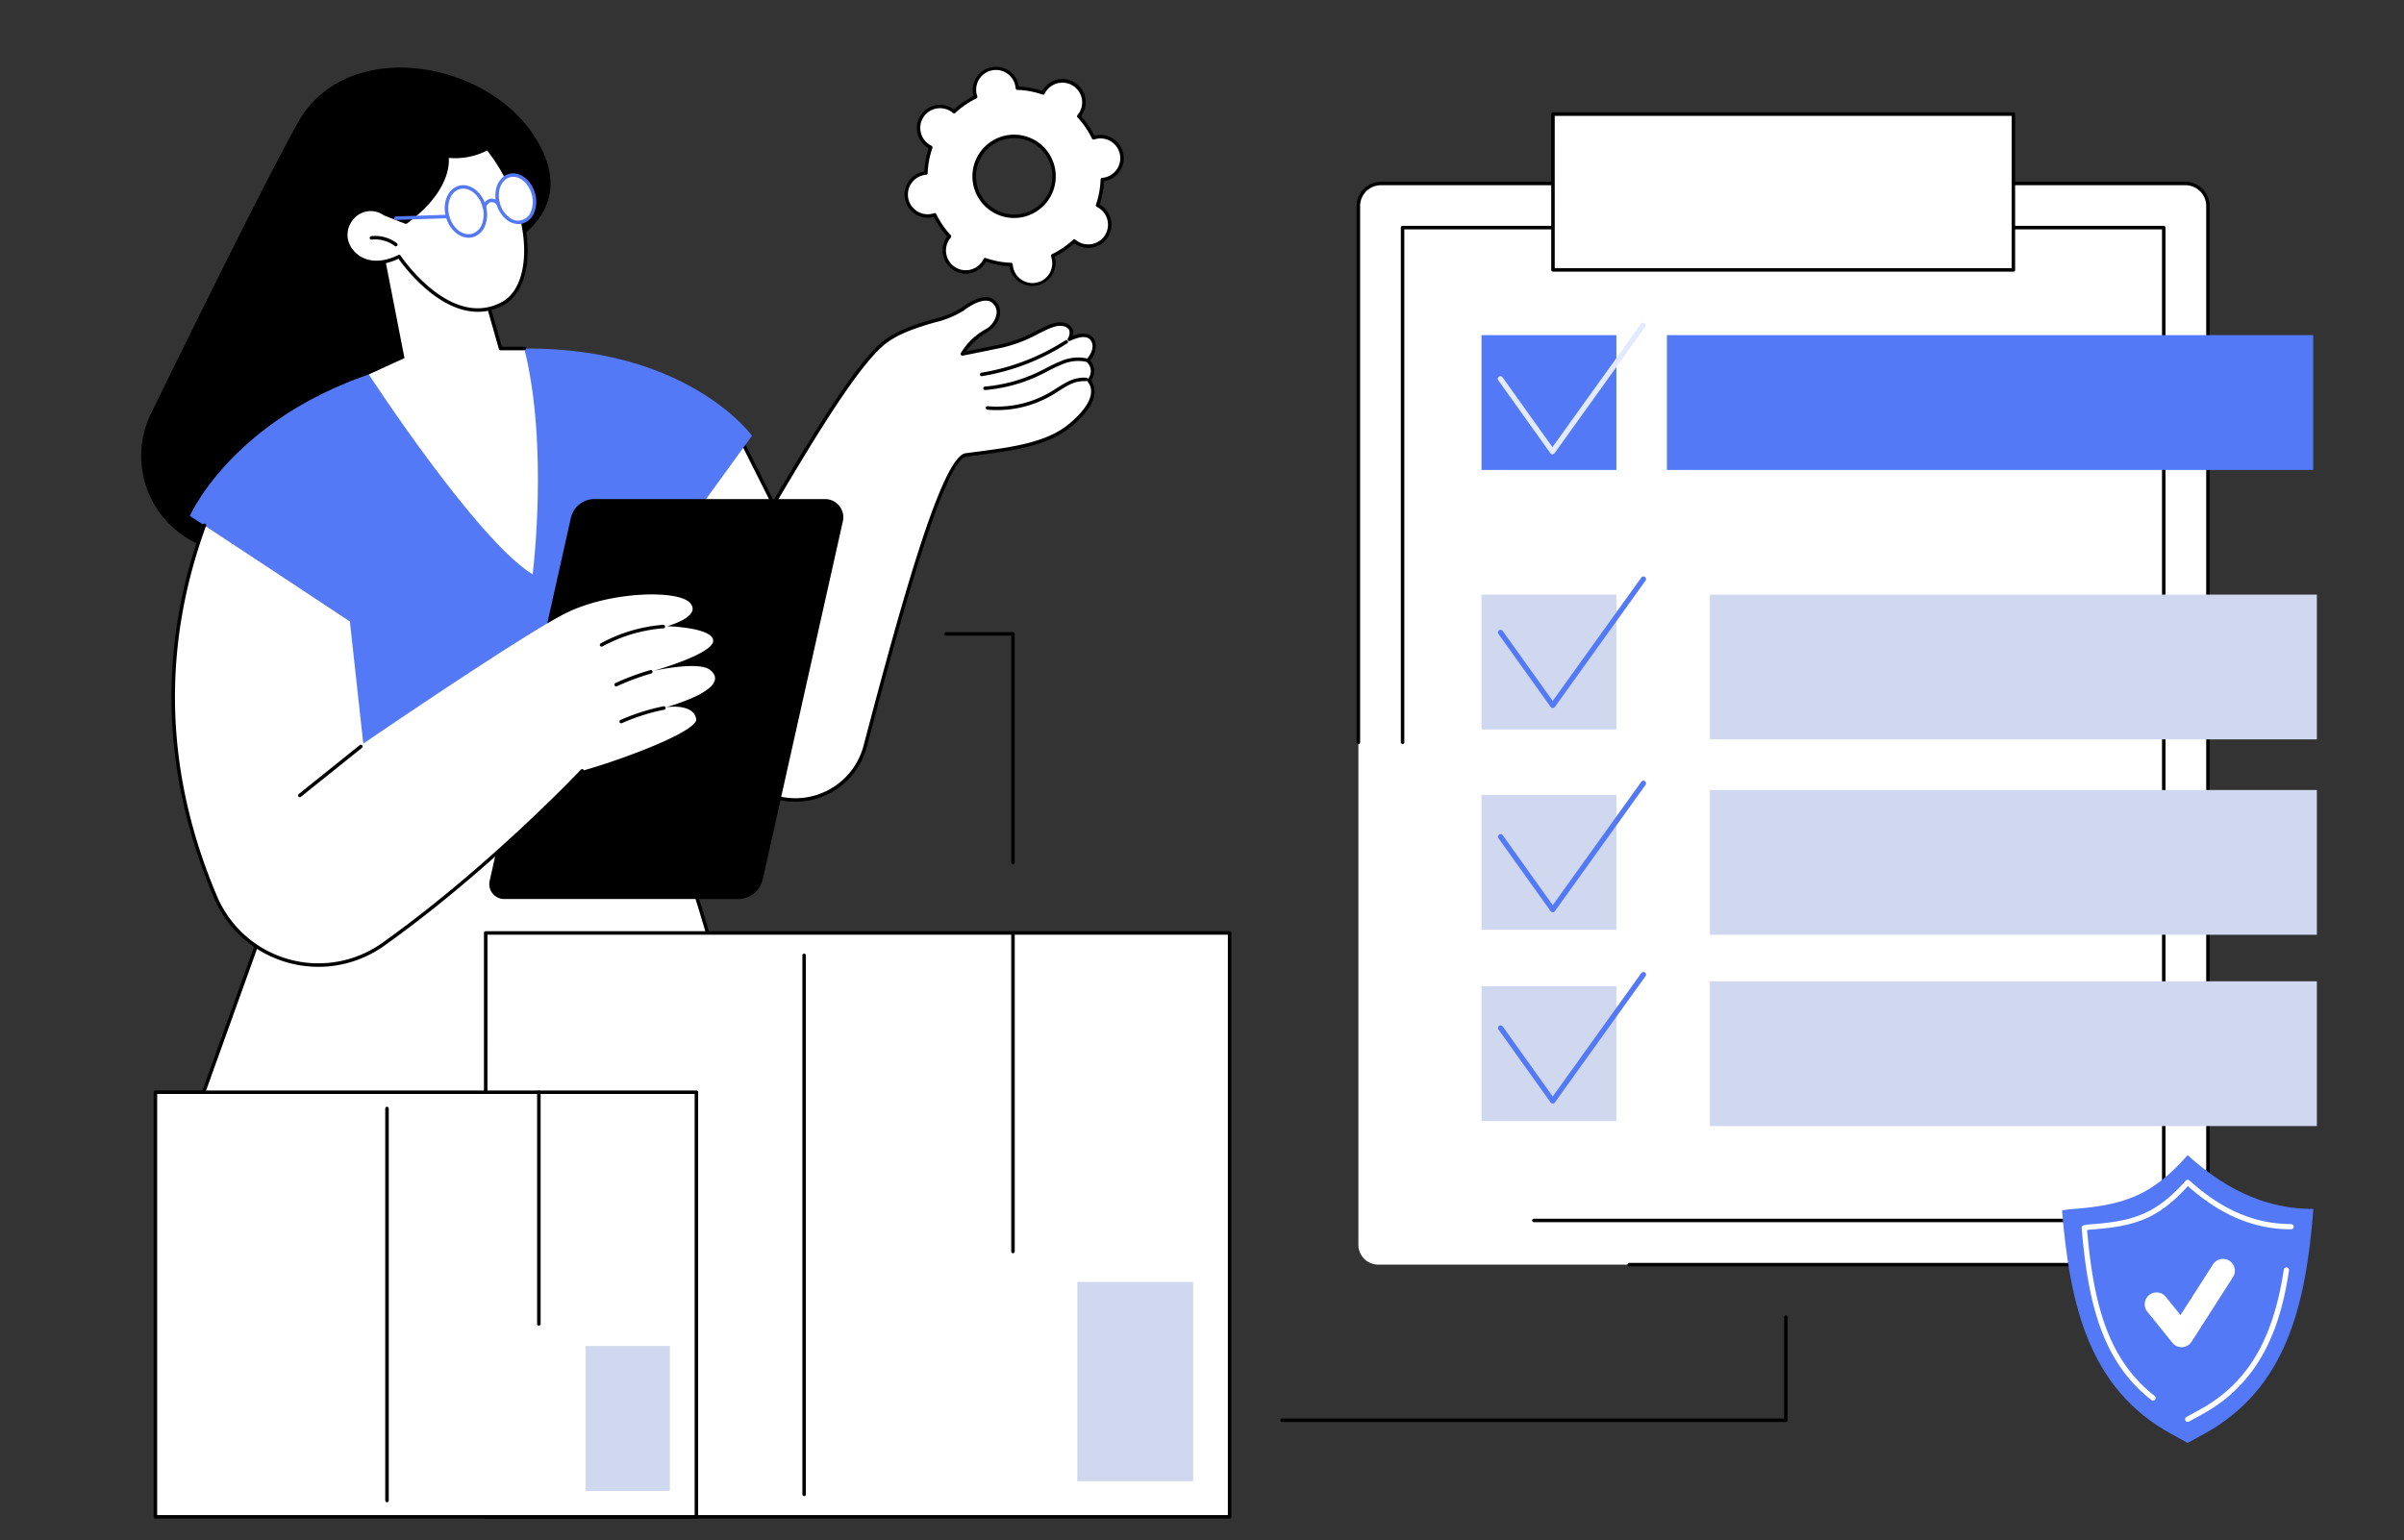 <svg xmlns="http://www.w3.org/2000/svg" xmlns:xlink="http://www.w3.org/1999/xlink" width="426" height="273" viewBox="0 0 426 273">
  <rect x="0" y="0" width="426" height="273" fill="#333333" stroke="none"/>
  <defs>
    <clipPath id="clip-path">
      <rect id="長方形_28724" data-name="長方形 28724" width="426" height="273" transform="translate(0 208.221)" fill="#fff" stroke="#707070" stroke-width="1"/>
    </clipPath>
    <clipPath id="clip-path-2">
      <rect id="長方形_28756" data-name="長方形 28756" width="385.561" height="257.353" fill="none"/>
    </clipPath>
  </defs>
  <g id="グループ_71407" data-name="グループ 71407" transform="translate(0 -208.221)">
    <g id="マスクグループ_369" data-name="マスクグループ 369" clip-path="url(#clip-path)">
      <g id="グループ_71448" data-name="グループ 71448" transform="translate(25 220.049)">
        <g id="グループ_71448-2" data-name="グループ 71448" clip-path="url(#clip-path-2)">
          <path id="パス_94731" data-name="パス 94731" d="M35.533,86.111c-.653.344-9.064.395-18.488.339A17.117,17.117,0,0,1,1.766,61.807c9.1-18.59,20.962-42.526,26.041-51.59C36.595-5.469,62.782-.759,70.7,14.37S58.533,34.78,58.533,34.78Z" transform="translate(0 -0.347)"/>
          <path id="パス_94732" data-name="パス 94732" d="M306.661,237.074l-13.042-25.99-21.736,18.429,14.579,37.424Z" transform="translate(-187.633 -145.675)" fill="#fff"/>
          <path id="パス_94733" data-name="パス 94733" d="M285.772,266.558l-.034,0a.309.309,0,0,1-.254-.2L270.9,228.936a.31.31,0,0,1,.088-.349l21.736-18.429a.31.31,0,0,1,.477.1l13.042,25.99a.31.31,0,0,1-.02.313l-20.2,29.864a.309.309,0,0,1-.257.136m-14.21-37.64,14.285,36.668,19.766-29.224-12.783-25.475Z" transform="translate(-186.943 -144.985)"/>
          <path id="パス_94734" data-name="パス 94734" d="M335.739,177.219c4.692-7.026,17.939-31.627,24.7-36.783,4.377-3.337,11.218-3.845,13.7-5.767,1.891-1.463,4.086-2.369,5.3-1.548,1.424.963,1.831,3.55-1.191,5.42a11.494,11.494,0,0,0-4.109,4.022s1.829-.348,7.032-1.425,8.432-4.347,10.849-3.8,1.077,2.636,1.077,2.636c2.366-1.114,3.838-.9,4.329.619s-1.064,3.168-1.064,3.168a2.432,2.432,0,0,1,.2,3.5c1.394,1.7.943,4.512-3.577,8.155s-12.322,4.244-18.247,5.068c-4.376.608-13.028,33.449-17.808,51.612a12.807,12.807,0,0,1-17.634,8.413,25.934,25.934,0,0,1-8.038-5.472Z" transform="translate(-228.614 -91.656)" fill="#fff"/>
          <path id="パス_94735" data-name="パス 94735" d="M343.866,221.256a13.155,13.155,0,0,1-5.38-1.153,26.19,26.19,0,0,1-8.134-5.538.311.311,0,0,1-.086-.253l4.475-37.815a.306.306,0,0,1,.05-.136c1.271-1.9,3.19-5.13,5.411-8.867,6.072-10.213,14.388-24.2,19.36-27.99,2.528-1.927,5.8-2.908,8.681-3.773a17.328,17.328,0,0,0,5.019-1.993c1.8-1.39,4.228-2.53,5.663-1.559a2.826,2.826,0,0,1,1.22,2.42c-.016.764-.351,2.238-2.422,3.52a12.423,12.423,0,0,0-3.628,3.317c.946-.187,2.916-.581,6.325-1.287a24.508,24.508,0,0,0,6.216-2.394c1.9-.957,3.406-1.714,4.764-1.408a2.025,2.025,0,0,1,1.571,1.107A1.914,1.914,0,0,1,393,138.7a3.9,3.9,0,0,1,2.889-.236,2.077,2.077,0,0,1,1.146,1.35,3.775,3.775,0,0,1-.938,3.248,2.671,2.671,0,0,1,.174,3.515,3.354,3.354,0,0,1,.6,2.328c-.189,1.841-1.66,3.882-4.372,6.068-4.053,3.266-10.522,4.105-16.229,4.846-.744.1-1.47.191-2.17.288-1.213.169-3.673,3.6-8.5,19.009-3.319,10.595-6.633,23.183-9.051,32.375a13.115,13.115,0,0,1-12.68,9.77M330.9,214.238a25.654,25.654,0,0,0,7.84,5.3,12.5,12.5,0,0,0,17.208-8.209c6.52-24.773,13.83-51.252,18.065-51.841.7-.1,1.43-.192,2.176-.289,5.626-.73,12-1.557,15.92-4.713,2.542-2.049,3.975-4,4.144-5.648a2.709,2.709,0,0,0-.611-2.068.31.31,0,0,1,.011-.406,2.119,2.119,0,0,0-.188-3.065.31.31,0,0,1-.014-.438c.015-.015,1.424-1.539,1-2.86a1.467,1.467,0,0,0-.8-.972c-.667-.289-1.739-.1-3.1.538a.31.31,0,0,1-.393-.447,1.857,1.857,0,0,0,.249-1.431,1.461,1.461,0,0,0-1.133-.736c-1.142-.256-2.557.456-4.35,1.358a25.377,25.377,0,0,1-6.369,2.447c-5.146,1.065-7.018,1.423-7.037,1.426a.31.31,0,0,1-.334-.444,11.714,11.714,0,0,1,4.223-4.146,3.843,3.843,0,0,0,2.128-3.005,2.209,2.209,0,0,0-.948-1.894c-.957-.647-2.895-.045-4.937,1.536a17.582,17.582,0,0,1-5.22,2.1c-2.834.85-6.046,1.813-8.484,3.672-4.877,3.718-13.157,17.645-19.2,27.814-2.2,3.7-4.108,6.909-5.387,8.833Z" transform="translate(-227.924 -90.971)"/>
          <path id="パス_94736" data-name="パス 94736" d="M485.1,183.58q-.849,0-1.7-.077a.31.31,0,1,1,.056-.617,18.641,18.641,0,0,0,11.1-2.506c.352-.208.7-.429,1.042-.649a21.865,21.865,0,0,1,1.887-1.115,6.334,6.334,0,0,1,3.438-.785.31.31,0,0,1-.06.617,5.727,5.727,0,0,0-3.1.722c-.629.318-1.241.707-1.832,1.085-.351.224-.7.447-1.059.659a19.291,19.291,0,0,1-9.775,2.666" transform="translate(-333.415 -122.711)"/>
          <path id="パス_94737" data-name="パス 94737" d="M481.922,172.058a.31.31,0,0,1-.026-.618,27.287,27.287,0,0,0,9.688-2.679c.4-.195.793-.4,1.188-.6a25.3,25.3,0,0,1,2.71-1.272,7.529,7.529,0,0,1,4.393-.458.31.31,0,1,1-.143.6,6.928,6.928,0,0,0-4.031.435,24.858,24.858,0,0,0-2.644,1.242c-.4.207-.8.414-1.2.611a27.9,27.9,0,0,1-9.908,2.74h-.027" transform="translate(-332.373 -114.749)"/>
          <path id="パス_94738" data-name="パス 94738" d="M480.021,162.738a.31.31,0,0,1-.05-.616,39.114,39.114,0,0,0,14.885-5.744.31.31,0,0,1,.337.52,39.743,39.743,0,0,1-15.122,5.836.308.308,0,0,1-.05,0" transform="translate(-331.061 -107.886)"/>
          <path id="パス_94739" data-name="パス 94739" d="M18.128,486.777H124.5s-12.664-52.279-19.722-66.868l-64.345,4.8Z" transform="translate(-12.511 -289.79)" fill="#fff"/>
          <path id="パス_94740" data-name="パス 94740" d="M123.814,486.4H17.437a.31.31,0,0,1-.292-.415l22.31-62.071a.309.309,0,0,1,.268-.2l64.345-4.8a.31.31,0,0,1,.3.174c6.991,14.453,19.618,66.407,19.744,66.931a.31.31,0,0,1-.3.383m-105.937-.62H123.42c-1.165-4.766-12.854-52.251-19.515-66.234l-63.934,4.767Z" transform="translate(-11.82 -289.1)"/>
          <path id="パス_94741" data-name="パス 94741" d="M49.7,247.628c.019.094,61.542-2.835,61.542-2.835v-45.72L127.5,176.654s-14.9-20.679-54.441-14.2c-35.32,5.783-45.173,28.41-45.173,28.41l28.358,18.7Z" transform="translate(-19.242 -111.244)" fill="#5479f7"/>
          <path id="パス_94742" data-name="パス 94742" d="M243.229,318.217H201.766A2.639,2.639,0,0,1,199.191,315l14.393-64.339a4.274,4.274,0,0,1,4.171-3.341h40.88a3.226,3.226,0,0,1,3.148,3.93l-14.2,63.478a4.462,4.462,0,0,1-4.354,3.488" transform="translate(-137.422 -170.682)"/>
          <path id="パス_94743" data-name="パス 94743" d="M23.9,262.328,49.679,279.35l2.38,21.679S80,281.92,87.834,277.959s20.131-4.26,22.17-1.829-4.1,4.082-4.1,4.082,8.091.221,8.157,2.562-10.543,5.347-10.543,5.347,8.012-1.814,10.036-.128.724,4-7.8,6.578c0,0,4.783-.764,5.3,2.079.387,2.122-12.858,7.143-20.208,9.194a271.566,271.566,0,0,1-35.225,30.738,19.817,19.817,0,0,1-29.756-8.364C19.3,312.745,13.894,289.766,23.9,262.328" transform="translate(-12.682 -181.039)" fill="#fff"/>
          <path id="パス_94744" data-name="パス 94744" d="M43.424,339.9a20.247,20.247,0,0,1-5.5-.765,20,20,0,0,1-13.036-11.485c-9.31-21.93-9.975-44.174-1.977-66.116a.31.31,0,1,1,.582.212c-7.943,21.79-7.281,43.882,1.965,65.662a19.507,19.507,0,0,0,29.292,8.233c18.891-13.457,35.019-30.527,35.179-30.7a.31.31,0,0,1,.451.425c-.161.171-16.331,17.286-35.271,30.778A20.1,20.1,0,0,1,43.424,339.9" transform="translate(-11.986 -180.349)"/>
          <path id="パス_94745" data-name="パス 94745" d="M262.637,323.11a.31.31,0,0,1-.149-.582,27.6,27.6,0,0,1,11.055-3.289.31.31,0,1,1,.048.618,26.975,26.975,0,0,0-10.805,3.215.309.309,0,0,1-.148.038" transform="translate(-181.038 -220.314)"/>
          <path id="パス_94746" data-name="パス 94746" d="M270.956,348.029a.31.31,0,0,1-.129-.592,45.223,45.223,0,0,1,6.186-2.3.31.31,0,1,1,.173.6,44.533,44.533,0,0,0-6.1,2.265.309.309,0,0,1-.129.028" transform="translate(-186.78 -238.182)"/>
          <path id="パス_94747" data-name="パス 94747" d="M273.876,368.85a.31.31,0,0,1-.125-.593,37.3,37.3,0,0,1,7.609-2.418.31.31,0,1,1,.123.607A36.669,36.669,0,0,0,274,368.824a.308.308,0,0,1-.125.026" transform="translate(-188.795 -252.47)"/>
          <path id="パス_94748" data-name="パス 94748" d="M90.086,397.171a.31.31,0,0,1-.194-.552l10.8-8.663a.31.31,0,1,1,.388.483l-10.8,8.663a.308.308,0,0,1-.194.068" transform="translate(-61.956 -267.692)"/>
          <path id="パス_94749" data-name="パス 94749" d="M131.865,89.149l4.688,24.022-6.319,2.895s19.073,29.308,29.033,35.446c0,0,2.882-22.718-1.486-40.036l-4.2,0-4-14.032Z" transform="translate(-89.878 -61.524)" fill="#fff"/>
          <path id="パス_94750" data-name="パス 94750" d="M200.181,129.565l-4.2,0a.31.31,0,0,1-.3-.225l-4-14.032a.31.31,0,0,1,.6-.17l3.936,13.808,3.966,0a.31.31,0,0,1,0,.62" transform="translate(-132.277 -79.302)"/>
          <path id="パス_94751" data-name="パス 94751" d="M127.7,59.727l-3.74-1.469a4.3,4.3,0,0,0-5.952.98c-2.873,3.3,1.028,10.288,8.5,6.589,0,0,8.835,13.394,18.3,8.366,6.35-3.373,5.4-17.605-2.635-27.559a12.062,12.062,0,0,1-7.223,1.35s1.189,5.554-7.254,11.741" transform="translate(-80.784 -32.184)" fill="#fff"/>
          <path id="パス_94752" data-name="パス 94752" d="M139.755,74.933c-7.074,0-13.013-7.954-14.035-9.4-4.12,1.935-7.111.663-8.55-1.2a4.745,4.745,0,0,1-.084-5.984,4.623,4.623,0,0,1,6.334-1.051l3.546,1.393c8.007-5.937,7.008-11.273,7-11.327a.31.31,0,0,1,.35-.37,11.846,11.846,0,0,0,7.019-1.311.311.311,0,0,1,.4.072c5.169,6.4,7.853,15.4,6.528,21.883-.6,2.954-1.984,5.079-3.989,6.144a9.5,9.5,0,0,1-4.514,1.156M125.824,64.828a.309.309,0,0,1,.259.139c.087.132,8.79,13.1,17.9,8.263,1.838-.976,3.107-2.954,3.673-5.721,1.277-6.245-1.287-14.911-6.242-21.167a12.368,12.368,0,0,1-6.786,1.313c.108,1.442-.153,6.3-7.428,11.632a.31.31,0,0,1-.3.038l-3.74-1.468a.32.32,0,0,1-.073-.041,3.972,3.972,0,0,0-5.533.936,4.127,4.127,0,0,0,.108,5.2c1.317,1.708,4.117,2.844,8.026.91a.31.31,0,0,1,.137-.032" transform="translate(-80.099 -31.494)"/>
          <path id="パス_94753" data-name="パス 94753" d="M135.325,98.633a.308.308,0,0,1-.188-.063,5.747,5.747,0,0,0-4.117-1.128.31.31,0,0,1-.072-.615,6.37,6.37,0,0,1,4.565,1.251.31.31,0,0,1-.188.556" transform="translate(-90.182 -66.793)"/>
          <path id="パス_94754" data-name="パス 94754" d="M181.332,72.226c.642,2.351-.289,4.654-2.08,5.143s-3.763-1.02-4.406-3.371.289-4.654,2.08-5.143,3.763,1.02,4.406,3.371" transform="translate(-120.526 -47.455)" fill="#fff"/>
          <path id="パス_94755" data-name="パス 94755" d="M177.883,77.082c-1.72,0-3.425-1.5-4.023-3.691-.686-2.512.345-4.99,2.3-5.524s4.1,1.077,4.786,3.589a5.47,5.47,0,0,1-.14,3.467,3.3,3.3,0,0,1-2.158,2.056,2.9,2.9,0,0,1-.764.1m-.953-8.7a2.3,2.3,0,0,0-.608.081c-1.623.443-2.459,2.58-1.863,4.762s2.4,3.6,4.025,3.154a2.7,2.7,0,0,0,1.747-1.69,4.847,4.847,0,0,0,.116-3.072c-.522-1.913-1.973-3.236-3.416-3.236" transform="translate(-119.839 -46.767)" fill="#5479f7"/>
          <path id="パス_94756" data-name="パス 94756" d="M210.024,65.346c.618,2.261-.278,4.476-2,4.947s-3.62-.981-4.238-3.243.278-4.476,2-4.947,3.62.981,4.238,3.243" transform="translate(-140.503 -42.798)" fill="#fff"/>
          <path id="パス_94757" data-name="パス 94757" d="M206.67,70a3.389,3.389,0,0,1-2.055-.75,5.272,5.272,0,0,1-1.815-2.81c-.662-2.423.333-4.812,2.218-5.327s3.956,1.038,4.618,3.46a5.275,5.275,0,0,1-.134,3.343,3.187,3.187,0,0,1-2.084,1.984,2.833,2.833,0,0,1-.749.1m-.906-8.368a2.2,2.2,0,0,0-.582.078c-1.555.425-2.355,2.473-1.784,4.566a4.65,4.65,0,0,0,1.594,2.481,2.416,2.416,0,0,0,3.936-1.075,4.651,4.651,0,0,0,.111-2.947c-.5-1.834-1.891-3.1-3.274-3.1" transform="translate(-139.817 -42.109)" fill="#5479f7"/>
          <path id="パス_94758" data-name="パス 94758" d="M195.539,77.14a.31.31,0,0,1-.285-.431,2.2,2.2,0,0,1,1.353-1.249,1.849,1.849,0,0,1,1.649.663.31.31,0,0,1-.434.442,1.288,1.288,0,0,0-1.094-.5c-.561.112-.9.876-.9.883a.31.31,0,0,1-.285.189" transform="translate(-134.733 -52.059)" fill="#5479f7"/>
          <path id="パス_94759" data-name="パス 94759" d="M144.993,85.582a.31.31,0,0,1-.01-.619l9.177-.306a.31.31,0,0,1,.02.619L145,85.581h-.011" transform="translate(-99.85 -58.423)" fill="#5479f7"/>
          <path id="パス_94760" data-name="パス 94760" d="M463.651,34.647a3.808,3.808,0,0,0-.125-.446,15.549,15.549,0,0,0,3.826-2.618,3.807,3.807,0,1,0,4.532-6.1,3.892,3.892,0,0,0-.4-.227,15.558,15.558,0,0,0,.855-4.558,3.808,3.808,0,1,0-1.109-7.521,3.754,3.754,0,0,0-.446.125,15.561,15.561,0,0,0-2.617-3.828,3.7,3.7,0,0,0,.278-.37,3.809,3.809,0,0,0-6.379-4.164,3.863,3.863,0,0,0-.227.4,15.552,15.552,0,0,0-4.556-.856,3.739,3.739,0,0,0-.065-.458,3.808,3.808,0,1,0-7.328,2.013A15.547,15.547,0,0,0,446.06,8.66a3.788,3.788,0,0,0-5.64.83,3.788,3.788,0,0,0,1.512,5.5,15.563,15.563,0,0,0-.855,4.558,3.81,3.81,0,1,0,1.555,7.4,15.55,15.55,0,0,0,2.617,3.828,3.731,3.731,0,0,0-.278.37A3.809,3.809,0,1,0,451.35,35.3a3.864,3.864,0,0,0,.227-.4,15.543,15.543,0,0,0,4.556.856,3.807,3.807,0,1,0,7.518-1.108M449.785,21.576a7.072,7.072,0,1,1,8.376,5.469,7.073,7.073,0,0,1-8.376-5.469" transform="translate(-301.994 -0.692)" fill="#fff"/>
          <path id="パス_94761" data-name="パス 94761" d="M459.226,38.86a4.123,4.123,0,0,1-4.022-3.274c-.015-.072-.028-.146-.039-.225a15.839,15.839,0,0,1-4.128-.775c-.039.069-.078.134-.118.195a4.119,4.119,0,1,1-6.9-4.5c.04-.061.083-.123.131-.187a15.848,15.848,0,0,1-2.371-3.468c-.076.021-.15.039-.221.054a4.119,4.119,0,0,1-1.695-8.062c.072-.015.146-.028.224-.04a15.873,15.873,0,0,1,.774-4.128c-.069-.039-.133-.078-.195-.118a4.119,4.119,0,1,1,4.5-6.9c.061.04.123.083.186.131a15.841,15.841,0,0,1,3.466-2.371c-.021-.077-.039-.15-.054-.222a4.118,4.118,0,1,1,8.06-1.694c.015.072.029.146.04.225A15.843,15.843,0,0,1,461,4.274c.039-.069.078-.133.118-.195a4.119,4.119,0,1,1,6.9,4.5c-.04.061-.083.124-.13.187a15.858,15.858,0,0,1,2.371,3.467q.114-.032.221-.054a4.119,4.119,0,0,1,1.695,8.063c-.071.015-.146.028-.224.04a15.845,15.845,0,0,1-.774,4.128c.069.039.133.078.195.118a4.119,4.119,0,1,1-4.5,6.9c-.061-.04-.123-.084-.187-.131a15.842,15.842,0,0,1-3.466,2.371c.021.076.039.149.054.222a4.119,4.119,0,0,1-3.183,4.879,4.157,4.157,0,0,1-.855.089m-8.34-4.961a.309.309,0,0,1,.1.017,15.228,15.228,0,0,0,4.465.839.31.31,0,0,1,.3.283,3.592,3.592,0,0,0,.06.422,3.5,3.5,0,1,0,6.847-1.439h0a3.463,3.463,0,0,0-.115-.41.31.31,0,0,1,.159-.379,15.226,15.226,0,0,0,3.749-2.565.31.31,0,0,1,.411-.01,3.5,3.5,0,1,0,3.792-5.814.31.31,0,0,1-.156-.38A15.23,15.23,0,0,0,471.335,20a.31.31,0,0,1,.283-.3A3.5,3.5,0,1,0,470.19,12.9a.31.31,0,0,1-.379-.159,15.239,15.239,0,0,0-2.565-3.751.31.31,0,0,1-.01-.411,3.481,3.481,0,0,0-.762-5.184,3.5,3.5,0,0,0-4.841,1.018,3.434,3.434,0,0,0-.208.371.311.311,0,0,1-.38.156,15.229,15.229,0,0,0-4.465-.839.31.31,0,0,1-.3-.283,3.526,3.526,0,0,0-.06-.422,3.5,3.5,0,1,0-6.732,1.849.31.31,0,0,1-.158.379,15.22,15.22,0,0,0-3.75,2.565.31.31,0,0,1-.411.011,3.5,3.5,0,1,0-4.163,5.605,3.539,3.539,0,0,0,.371.209.31.31,0,0,1,.156.38,15.24,15.24,0,0,0-.837,4.467.31.31,0,0,1-.283.3,3.5,3.5,0,1,0,1.428,6.794.31.31,0,0,1,.379.159,15.222,15.222,0,0,0,2.565,3.751.31.31,0,0,1,.011.41,3.5,3.5,0,1,0,5.6,4.166,3.588,3.588,0,0,0,.208-.372.31.31,0,0,1,.278-.173m5.129-7.083a7.386,7.386,0,1,1,1.52-.159,7.4,7.4,0,0,1-1.52.159M449.4,20.821a6.762,6.762,0,1,0,5.226-8.011,6.771,6.771,0,0,0-5.226,8.011" transform="translate(-301.305 0)"/>
          <path id="パス_94762" data-name="パス 94762" d="M843.157,258.428h-143.5a3.521,3.521,0,0,1-3.522-3.521V70.3a3.522,3.522,0,0,1,3.522-3.522h143.5a3.522,3.522,0,0,1,3.522,3.522v184.6a3.521,3.521,0,0,1-3.522,3.521" transform="translate(-480.422 -46.088)" fill="#fff"/>
          <path id="パス_94763" data-name="パス 94763" d="M696.137,165.838V70.787a4.005,4.005,0,0,1,4.005-4.005H842.674a4.005,4.005,0,0,1,4.005,4.005V254.422a4.005,4.005,0,0,1-4.005,4.005H744.14Z" transform="translate(-480.422 -46.088)" fill="#fff"/>
          <path id="パス_94764" data-name="パス 94764" d="M841.984,258.047H743.45a.31.31,0,0,1,0-.62h98.534a3.7,3.7,0,0,0,3.7-3.695V70.1a3.7,3.7,0,0,0-3.7-3.7H699.452a3.7,3.7,0,0,0-3.7,3.7v95.051a.31.31,0,0,1-.62,0V70.1a4.32,4.32,0,0,1,4.315-4.315H841.984A4.32,4.32,0,0,1,846.3,70.1V253.733a4.32,4.32,0,0,1-4.315,4.315" transform="translate(-479.732 -45.398)"/>
          <rect id="長方形_28742" data-name="長方形 28742" width="134.889" height="175.993" transform="translate(223.542 28.52)" fill="#fff"/>
          <path id="パス_94765" data-name="パス 94765" d="M721.393,183.268V92.038H856.283V268.031H744.668Z" transform="translate(-497.852 -63.517)" fill="#fff"/>
          <path id="パス_94766" data-name="パス 94766" d="M855.592,267.65H743.978a.31.31,0,0,1,0-.62h111.3V91.657H721.013v90.92a.31.31,0,0,1-.62,0V91.347a.31.31,0,0,1,.31-.31H855.592a.31.31,0,0,1,.31.31V267.34a.31.31,0,0,1-.31.31" transform="translate(-497.161 -62.827)"/>
          <rect id="長方形_28743" data-name="長方形 28743" width="81.586" height="27.615" transform="translate(250.194 8.401)" fill="#fff"/>
          <path id="パス_94767" data-name="パス 94767" d="M888.3,54.345H806.711a.31.31,0,0,1-.31-.31V26.42a.31.31,0,0,1,.31-.31H888.3a.31.31,0,0,1,.31.31V54.035a.31.31,0,0,1-.31.31m-81.276-.62h80.966v-27H807.021Z" transform="translate(-556.518 -18.019)"/>
          <rect id="長方形_28744" data-name="長方形 28744" width="107.563" height="25.661" transform="translate(277.998 93.574)" fill="#cfd8ef"/>
          <rect id="長方形_28745" data-name="長方形 28745" width="107.563" height="25.661" transform="translate(277.998 128.207)" fill="#cfd8ef"/>
          <rect id="長方形_28746" data-name="長方形 28746" width="23.9" height="23.9" transform="translate(237.531 93.574)" fill="#cfd8ef"/>
          <rect id="長方形_28747" data-name="長方形 28747" width="23.9" height="23.9" transform="translate(237.531 129.087)" fill="#cfd8ef"/>
          <rect id="長方形_28748" data-name="長方形 28748" width="107.563" height="25.661" transform="translate(277.998 162.117)" fill="#cfd8ef"/>
          <rect id="長方形_28749" data-name="長方形 28749" width="23.9" height="23.9" transform="translate(237.531 162.997)" fill="#cfd8ef"/>
          <path id="パス_94768" data-name="パス 94768" d="M785.689,314.9h0a.465.465,0,0,1-.378-.195L776.088,301.8a.465.465,0,1,1,.756-.54l8.845,12.382,15.694-21.868a.465.465,0,0,1,.756.542l-16.072,22.4a.466.466,0,0,1-.378.194" transform="translate(-535.538 -201.225)" fill="#5479f7"/>
          <path id="パス_94769" data-name="パス 94769" d="M785.689,431.741h0a.465.465,0,0,1-.378-.195l-9.222-12.911a.465.465,0,1,1,.756-.54l8.845,12.382,15.694-21.868a.465.465,0,0,1,.756.542l-16.072,22.4a.466.466,0,0,1-.378.194" transform="translate(-535.538 -281.858)" fill="#5479f7"/>
          <path id="パス_94770" data-name="パス 94770" d="M785.689,541.171h0a.466.466,0,0,1-.378-.195l-9.222-12.911a.465.465,0,1,1,.756-.54l8.845,12.382,15.694-21.869a.465.465,0,0,1,.756.542l-16.072,22.4a.465.465,0,0,1-.378.194" transform="translate(-535.538 -357.378)" fill="#5479f7"/>
          <rect id="長方形_28750" data-name="長方形 28750" width="114.523" height="23.9" transform="translate(270.383 47.575)" fill="#5479f7"/>
          <rect id="長方形_28751" data-name="長方形 28751" width="23.9" height="23.9" transform="translate(237.531 47.575)" fill="#5479f7"/>
          <path id="パス_94771" data-name="パス 94771" d="M785.528,169.73h0a.465.465,0,0,1-.378-.195l-9.222-12.911a.465.465,0,0,1,.757-.54l8.844,12.382L801.222,146.6a.465.465,0,0,1,.755.542l-16.072,22.4a.466.466,0,0,1-.378.194" transform="translate(-535.427 -101.037)" fill="#e2eaff"/>
          <path id="パス_94772" data-name="パス 94772" d="M1120.762,673.621l-2.919-1.6c-14.659-8.056-17.941-22.931-19.342-39.618l1.085-.17c9.9-.693,14.741-2.356,21.177-9.62,7.682,6.986,15.018,9.536,22.211,9.536l.071.015c-1.328,16.819-4.669,31.832-19.456,39.917Z" transform="translate(-758.102 -429.678)" fill="#5479f7"/>
          <path id="パス_94773" data-name="パス 94773" d="M1122.391,675.837a.463.463,0,0,1-.286-.1c-8.7-6.793-11.237-17.1-12.36-30.485a.465.465,0,0,1,.391-.5l.892-.14.039,0c7.7-.539,11.776-1.737,17.116-7.763a.465.465,0,0,1,.661-.036c5.719,5.2,11.6,7.728,17.97,7.728a.472.472,0,0,1,.095.01l.059.012a.465.465,0,0,1-.189.91l-.012,0c-6.467-.012-12.425-2.518-18.2-7.657-5.4,5.964-9.613,7.176-17.415,7.724l-.445.07c1.121,12.932,3.623,22.886,11.969,29.4a.465.465,0,0,1-.286.831" transform="translate(-765.862 -439.397)" fill="#fff"/>
          <path id="パス_94774" data-name="パス 94774" d="M1169.344,714.241a.465.465,0,0,1-.223-.873l2.326-1.272c8.405-4.6,13.008-12.254,14.925-24.832a.465.465,0,1,1,.919.14c-1.323,8.679-4.269,19.422-15.4,25.507l-2.326,1.272a.462.462,0,0,1-.223.057" transform="translate(-806.672 -474.026)" fill="#fff"/>
          <path id="パス_94775" data-name="パス 94775" d="M1152.536,697.666l-.077.006a2.1,2.1,0,0,1-1.747-.778l-4.434-5.5a2.1,2.1,0,1,1,3.266-2.641l2.606,3.232,5.742-8.965a2.1,2.1,0,1,1,3.533,2.27l-7.313,11.418a2.1,2.1,0,0,1-1.575.958" transform="translate(-790.754 -470.702)" fill="#fff"/>
          <rect id="長方形_28752" data-name="長方形 28752" width="131.824" height="103.495" transform="translate(61.068 153.548)" fill="#fff"/>
          <path id="パス_94776" data-name="パス 94776" d="M328.207,598.63H196.383a.31.31,0,0,1-.31-.31v-103.5a.31.31,0,0,1,.31-.31H328.207a.31.31,0,0,1,.31.31v103.5a.31.31,0,0,1-.31.31m-131.514-.62H327.9V495.135h-131.2Z" transform="translate(-135.315 -341.277)"/>
          <path id="パス_94777" data-name="パス 94777" d="M379.172,508.334v0Z" transform="translate(-261.676 -350.814)" fill="#fff"/>
          <path id="パス_94778" data-name="パス 94778" d="M378.482,603.5a.31.31,0,0,1-.31-.31V507.643a.31.31,0,0,1,.62,0v95.551a.31.31,0,0,1-.31.31" transform="translate(-260.986 -350.123)"/>
          <path id="パス_94779" data-name="パス 94779" d="M498.6,495.515v0Z" transform="translate(-344.099 -341.967)" fill="#fff"/>
          <path id="パス_94780" data-name="パス 94780" d="M497.914,551.6a.31.31,0,0,1-.31-.31V494.825a.31.31,0,0,1,.62,0v56.469a.31.31,0,0,1-.31.31" transform="translate(-343.409 -341.277)"/>
          <rect id="長方形_28753" data-name="長方形 28753" width="20.523" height="35.324" transform="translate(165.905 215.406)" fill="#cfd8ef"/>
          <rect id="長方形_28754" data-name="長方形 28754" width="95.861" height="75.261" transform="translate(2.543 181.782)" fill="#fff"/>
          <path id="パス_94781" data-name="パス 94781" d="M103.379,661.511H7.518a.31.31,0,0,1-.31-.31V585.941a.31.31,0,0,1,.31-.31h95.861a.31.31,0,0,1,.31.31V661.2a.31.31,0,0,1-.31.31m-95.551-.62h95.242V586.251H7.828Z" transform="translate(-4.974 -404.159)"/>
          <path id="パス_94782" data-name="パス 94782" d="M140.629,595.952v0Z" transform="translate(-97.052 -411.281)" fill="#fff"/>
          <path id="パス_94783" data-name="パス 94783" d="M139.94,665.056a.31.31,0,0,1-.31-.31V595.263a.31.31,0,0,1,.62,0v69.484a.31.31,0,0,1-.31.31" transform="translate(-96.362 -410.592)"/>
          <path id="パス_94784" data-name="パス 94784" d="M227.479,586.631v0Z" transform="translate(-156.989 -404.849)" fill="#fff"/>
          <path id="パス_94785" data-name="パス 94785" d="M226.79,627.314a.31.31,0,0,1-.31-.31V585.941a.31.31,0,1,1,.62,0V627a.31.31,0,0,1-.31.31" transform="translate(-156.3 -404.159)"/>
          <rect id="長方形_28755" data-name="長方形 28755" width="14.924" height="25.687" transform="translate(78.78 226.765)" fill="#cfd8ef"/>
          <path id="パス_94786" data-name="パス 94786" d="M741.088,733.168H651.812a.31.31,0,0,1,0-.62h88.966V714.572a.31.31,0,1,1,.62,0v18.287a.31.31,0,0,1-.31.31" transform="translate(-449.618 -492.93)"/>
          <path id="パス_94787" data-name="パス 94787" d="M471.544,364.572a.31.31,0,0,1-.31-.31V324.076H459.7a.31.31,0,0,1,0-.62h11.84a.31.31,0,0,1,.31.31v40.5a.31.31,0,0,1-.31.31" transform="translate(-317.039 -223.225)"/>
        </g>
      </g>
    </g>
  </g>
</svg>
